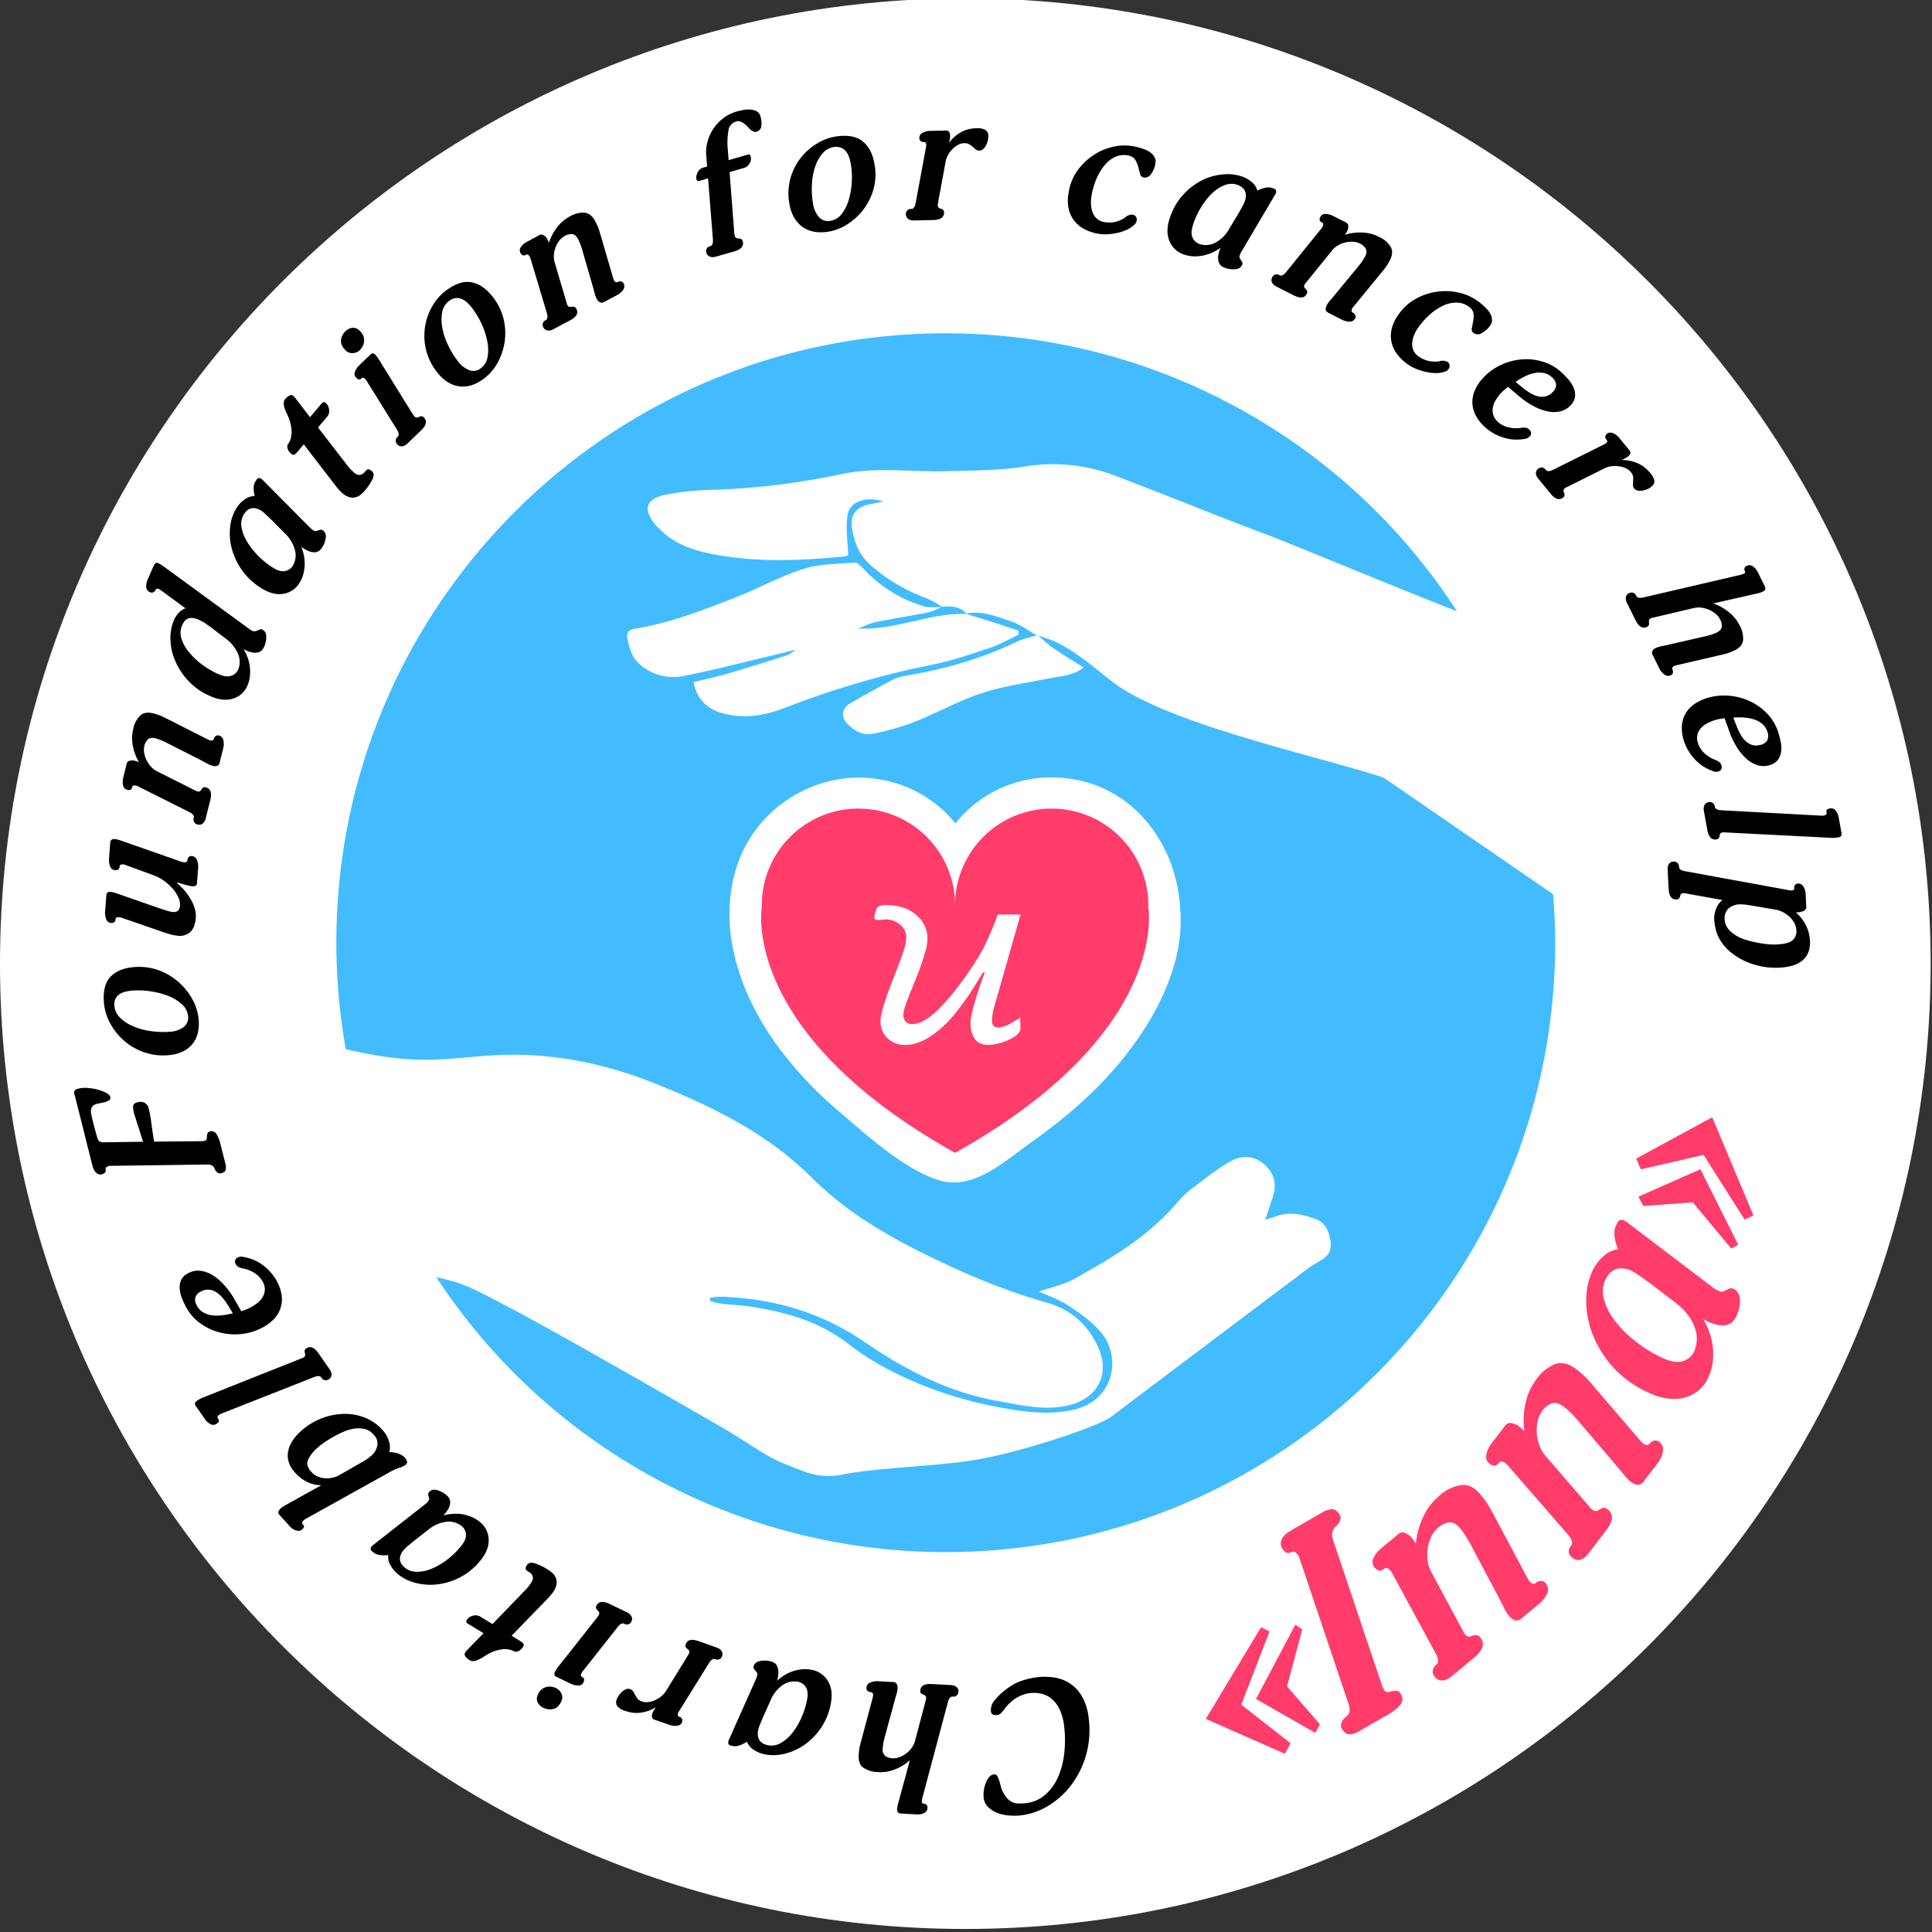 <svg width="764" height="764" fill="none" xmlns="http://www.w3.org/2000/svg"><rect width="100%" height="100%" fill="#333333" stroke="none"/><g clip-path="url(#clip0)"><path d="M381.73 762.8c210.824 0 381.73-170.906 381.73-381.73S592.554-.66 381.73-.66 0 170.246 0 381.07 170.906 762.8 381.73 762.8z" fill="#fff"/><path d="M332.47 583.24a27.742 27.742 0 01-14.19-1.24c-4.53-1.76-9.19-3.35-13.43-5.68-6.26-3.45-12.1-7.66-18.29-11.24a5611.916 5611.916 0 00-52.28-29.9c-14.61-8.2-29.2-16.47-44.15-24a62.48 62.48 0 00-17.58-6.07A240.724 240.724 0 00374 613.77c133.1 0 241-107.89 241-241 0-6.45-.33-12.83-.83-19.16l-67-46.1c-26.47-8.71-85.85-21.23-107.59-38.14-7.35-5.71-14.31-12-22.87-15.89a58.768 58.768 0 00-6.17-2.08c2.08 1.71 4 3.57 6.25 5.08 3.66 2.51 7.48 4.8 11.74 7.51-4.28 3.23-8.78 3.3-13 4.16-9.09 1.83-18.39 3.06-27.15 5.92-9.27 3-17.91 7.91-27 11.5a101.144 101.144 0 01-16.26 4.6c-3.77.79-7.12-1.1-9.8-3.71-3-2.92-2.48-6.41 1.13-8.47 5.37-3.06 10.76-6.11 16.22-9a17.937 17.937 0 015.36-1.75c15.35-2.57 30.19-6.73 44.25-13.58 2.42-1.18 5.2-1.61 7.82-2.39-3.51-1.93-6.82-4.45-10.56-5.67-5.25-1.7-11.46-4.34-17.29-2.91-2.66-2.85-6.08-3.11-9.69-2.75a42.13 42.13 0 00-6.15-3.37 68.9 68.9 0 01-22.13-13.09c-4.32-3.79-6.27-8.59-7.23-13.9-1.08-6 1.26-9.09 7.29-10.25 1.45-.28 2.9-.58 5.05-1-6.66-2.18-13.18-.15-14.15 5-.97 5.15 0 10.39.16 16.23a5.83 5.83 0 01-1.81.52c-17.22 1.63-34.47 2.39-51.56-.92-7.61-1.47-15.09-3.84-20.85-9.62-.48-.49-1.05-.91-1.49-1.43-5.73-6.62-4.53-10.9 3.95-12.57a103.662 103.662 0 0117-1.8 285.938 285.938 0 0051.85-6.2c13.89-3 27.87-.83 41.8-1.21 10.32-.27 20.76-.26 30.93-1.84a68.699 68.699 0 0135.45 3.51c20.48 7.77 40.75 16.11 61.26 23.81 10 3.75 55.11 22.59 74.21 29.87A240.74 240.74 0 00374 131.8c-133.09 0-241 107.89-241 241a241.923 241.923 0 003.73 42.08c11.08 2.65 22.31 4.44 33.79 4.16 9.93-.24 19.84-1.72 29.77-1.92 20.33-.4 39.85 3.8 58.72 11.35 22.69 9.08 44.45 19.72 62 37.24 12.68 12.65 27.7 21.74 43.53 29.65 15.83 7.91 32.32 14.93 49.54 19.8 9.27 2.63 15.92 8.53 20 17.19 5.18 11 0 20.74-11.78 23.44-9.39 2.14-18.4-.14-27.43-1.72-19.47-3.4-36.76-12.25-52.81-23.28-17.15-11.78-36-17.26-56.53-18a43.607 43.607 0 00-4.68.34v1.33c1.419.449 2.865.807 4.33 1.07 4 .47 8 .61 12 1.22 13.78 2.11 26.87 5.89 38.2 14.62a104.887 104.887 0 0016.3 10.4A156.97 156.97 0 00394 556.31c9.94 1.86 19.89 3.42 30.11 1.26 16.64-3.52 19.55-21 11.22-30.79-3.54-4.16-8.24-7.47-12.85-10.51-3.61-2.4-7.89-3.81-11.61-5.54 4.67-1.63 9.76-2.67 14.09-5.08 14.82-8.23 29.37-16.91 40.56-30.09a35.988 35.988 0 015.67-5.44c5-3.77 9.9-7.75 15.31-10.83 4.26-2.43 9.19-2.45 13.27 1s5.32 8 3.5 13.26c-.91 2.62-1.75 5.26-2.93 8.79 2-.63 3.16-.92 4.27-1.34 5.26-2 10.32-.8 15.33.93 4.22 1.45 5.58 4.93 6.2 8.92.62 3.99-1.28 6.23-4.56 8a43.085 43.085 0 00-5.66 3.76 47680.834 47680.834 0 00-76.52 57.65c-5 3.78-34.53 13.66-52.52 16.83-16.54 2.91-40.07 3.14-54.41 6.15zm-58.19-313.51c4.05-1 8.2-1.81 12.24-3 8.4-2.46 16.76-5.07 25.1-7.74a11.862 11.862 0 002.93-2.07c-3.63.9-7.26 1.85-10.9 2.71-11.21 2.64-22.36 5.57-33.66 7.74a19.876 19.876 0 01-16.92-4.61c-3.33-2.79-4.18-6.6-5-10.47-.51-2.45 1-3.37 3.19-3.72 13.69-2.2 26.55-7.2 39.36-12.21 9.12-3.56 17.79-8.41 27.08-11.37 6.39-2 13.49-2 20.29-2.51 1-.09 2.39 1.27 3.28 2.24a52.879 52.879 0 0024.26 15.08c1.83.55 4.51.31 6.6.26a22.75 22.75 0 01-4.81 2.07c-7 1.39-14.1 2.45-21.12 3.89-2.41.49-4.68 1.71-7 2.59 1.52 0 3 0 4.55-.1 13.05-.46 25.31-6.27 38.52-5.69h-.06c3.54 1.09 7.92 2.41 11.41 3.53 3 1 6.05 2 9.07 3 .06.53.11 1.05.17 1.58-3.77 1.77-7.4 3.93-11.32 5.23-7.67 2.54-15.37 5.22-23.27 6.76a348.735 348.735 0 00-57.9 17c-8.19 3.13-16.61 4.59-25.29 1.93-5.97-1.85-9.52-5.65-10.8-12.12zM438.63 425c-9.22 10.23-20 19-31.2 27-10.63 7.57-22.65 18.83-36.08 14.72-13.88-4.25-29-18.18-40-27.58a151.659 151.659 0 01-23.52-25.05c-15.33-20.71-25.13-48.57-15.6-73.85 8.4-22.3 32.26-36.12 55.79-32a48.584 48.584 0 0129.8 17.38 48.195 48.195 0 0138.1-18.18c29.06 0 48.89 23.63 50.72 51.14v.29c2.36 24.44-12.36 48.78-28.01 66.13z" fill="#43BCFF"/><path d="M454.08 358.58a38.213 38.213 0 00-38.205-38.828 38.21 38.21 0 00-38.205 38.828 38.213 38.213 0 00-38.205-38.828 38.21 38.21 0 00-38.205 38.828s-9.12 49.47 76.41 97.31c85.53-47.84 76.41-97.31 76.41-97.31zM393 405.71a2.587 2.587 0 001.81.66 10.876 10.876 0 004.78-1.67c.71-.4 2-1.15 3.85-2.26l.08 4.16c0 1.753-1.697 3.347-5.09 4.78a19.603 19.603 0 01-7.47 1.85c-2.73 0-4.68-1-5.86-2.92a11.993 11.993 0 01-1.31-6.15c0-1.593.743-4.82 2.23-9.68 1.333-4.313 2.49-7.62 3.47-9.92h-.77l-2.7 4.38a112.326 112.326 0 01-7.39 10.68 47.48 47.48 0 01-9.56 9.46c-3.847 2.76-7.57 4.143-11.17 4.15a9.743 9.743 0 01-6.7-2.46 8.839 8.839 0 01-3-6.92c0-2.813 1.773-8.677 5.32-17.59 1.8-4.553 3.057-7.957 3.77-10.21.614-1.705.978-3.49 1.08-5.3a6.426 6.426 0 00-2.77-5.38 8.728 8.728 0 00-5.32-1.77c-.515.008-1.03.048-1.54.12-.484.067-.971.104-1.46.11-1 0-1.54-.35-1.54-1.06l.15-.91.54-1.91a2.237 2.237 0 011.27-1.63 6.812 6.812 0 012.66-.42c5.19 0 9.29 1.41 12.33 4.23a11.89 11.89 0 014.08 9.06 19.594 19.594 0 01-.78 4.91 110.599 110.599 0 01-4.58 12.83c-1.66 4.1-2.77 7-3.34 8.6a12.464 12.464 0 00-.85 3.61 4.262 4.262 0 00.85 2.8 3.552 3.552 0 002.93 1c3.44 0 7.837-3.027 13.19-9.08a86.143 86.143 0 006.41-8.07 116.365 116.365 0 008.11-12.46 128.109 128.109 0 005.86-13.69h9L393.2 398a22.563 22.563 0 00-.92 5.85 2.378 2.378 0 00.72 1.86z" fill="#FF3C6A"/><path d="M389 711a11.533 11.533 0 010-2.6 13.38 13.38 0 01.7-3 8.572 8.572 0 011.37-2.54 2.91 2.91 0 012-1.2 1.242 1.242 0 011.25.64c.34.568.608 1.176.8 1.81.23.73.45 1.48.64 2.26.151.653.376 1.287.67 1.89.474.99 1.065 1.92 1.76 2.77a6.505 6.505 0 001.95 1.55 5.943 5.943 0 002.34.59 19.15 19.15 0 003-.1 13.932 13.932 0 007.61-3.14 19.348 19.348 0 005.14-6.84 31.43 31.43 0 002.59-9.45 45.6 45.6 0 000-10.89 20.683 20.683 0 00-1.91-7 12.292 12.292 0 00-3.25-4.12 9.498 9.498 0 00-4-1.89 13.363 13.363 0 00-4.16-.23 12.3 12.3 0 00-3.45.86 15.432 15.432 0 00-2.85 1.54 13.718 13.718 0 00-2.26 1.89 19.273 19.273 0 00-1.67 1.94 14.764 14.764 0 01-1.5 1.81 2.71 2.71 0 01-1.64.7c-.44.012-.88-.049-1.3-.18-.58-.14-.93-.66-1-1.54a6.049 6.049 0 011.51-4.17 26.128 26.128 0 016-5.35c1.644-1.133 3.456-2 5.37-2.57a30.765 30.765 0 015.67-1.21 24.681 24.681 0 017.06.23c2.179.39 4.247 1.25 6.06 2.52a15.574 15.574 0 014.54 5.18 21.991 21.991 0 012.47 8.28 36.099 36.099 0 01-6.87 26.4 32.233 32.233 0 01-9.17 8.29 27.01 27.01 0 01-11.08 3.78 23.989 23.989 0 01-4.5 0 16.557 16.557 0 01-4.48-1 10.852 10.852 0 01-3.56-2.22A5.897 5.897 0 01389 711zm-49.44-16.75c.036-.979.136-1.954.3-2.92.16-.83.35-1.65.58-2.48l4.39-16.46c.06-.23.15-.56.26-1 .098-.326.162-.661.19-1a1.593 1.593 0 00-.19-.78.763.763 0 00-.71-.46 2.206 2.206 0 01-1.22-.45 1.374 1.374 0 01-.53-1.25 2.294 2.294 0 011.4-2.06 7.078 7.078 0 013.52-.54l5.38.29a1.895 1.895 0 011.65.72 3.39 3.39 0 01.36 1.9 8.712 8.712 0 01-.42 2.15c-.25.82-.46 1.55-.63 2.2L350 686.43c-.25.852-.457 1.717-.62 2.59-.163.835-.27 1.68-.32 2.53a3.107 3.107 0 001.23 3 5.662 5.662 0 003.14.76 6.711 6.711 0 002.57-.56 10.51 10.51 0 002.5-1.47 10.1 10.1 0 002.06-2.16c.57-.769.99-1.637 1.24-2.56l4-15.08c.06-.23.14-.56.26-1 .096-.326.156-.661.18-1a1.258 1.258 0 00-.18-.71 1.238 1.238 0 00-.71-.53 3.354 3.354 0 01-1-.51 1.3 1.3 0 01-.42-1.17c.08-1.907 1.597-2.78 4.55-2.62l7.57.41a3.81 3.81 0 012.12.71 2.179 2.179 0 01.83 2 1.93 1.93 0 01-2.33 1.83c-.83 0-1.44.72-1.85 2.28l-10 37.54a7.206 7.206 0 00-.29 1.73c0 .51.23.78.77.81a1.6 1.6 0 011.07.44 1.684 1.684 0 01.39 1.31 1.997 1.997 0 01-.46 1.27 2.735 2.735 0 01-1.05.78 5.072 5.072 0 01-1.4.38c-.47.068-.946.088-1.42.06l-5.75-.31a2.302 2.302 0 01-1.59-.47 2.002 2.002 0 01-.31-1.38 9.93 9.93 0 01.47-2.48l4.55-16.74a21.87 21.87 0 01-3.86 2.66 19.103 19.103 0 01-3.45 1.42c-.977.294-1.983.485-3 .57a19.62 19.62 0 01-2.52 0 10.475 10.475 0 01-5.44-1.65c-1.39-.88-2.06-2.53-1.97-4.86zM299 663.86a7.38 7.38 0 00.41-1.34 1.491 1.491 0 00-.11-1.13c-.18-.247-.37-.487-.57-.72a7.626 7.626 0 01-.56-.72 1.224 1.224 0 01-.14-1c.127-.499.392-.952.765-1.306.374-.354.84-.594 1.345-.694a9.09 9.09 0 014.54 0 4.578 4.578 0 011.48.59c.501.33.9.794 1.15 1.34a5.79 5.79 0 01.51 2.31 10.75 10.75 0 01-.57 3.47 20.106 20.106 0 012.46-1.9 15.681 15.681 0 013.27-1.67 15.93 15.93 0 013.86-.94 12.993 12.993 0 014.2.19 9.308 9.308 0 016.41 4.5c1.407 2.4 1.767 5.357 1.08 8.87a25.088 25.088 0 01-4.06 9.86 25.827 25.827 0 01-6.66 6.62 22.82 22.82 0 01-7.81 3.39 17.76 17.76 0 01-7.51.18 12.08 12.08 0 01-4.54-1.9 6.583 6.583 0 01-2.58-3.13c-.74.51-1.535.936-2.37 1.27a7.592 7.592 0 01-1.73.49 3.578 3.578 0 01-1.23 0l-.93-.2a1.288 1.288 0 01-.571-.182 1.29 1.29 0 01-.429-.418 1.532 1.532 0 01-.1-1c.082-.391.22-.769.41-1.12.175-.323.328-.657.46-1L299 663.86zm.84 20.3a6.356 6.356 0 00-.07 2.62 4.15 4.15 0 00.81 1.73c.375.459.851.825 1.39 1.07a7.14 7.14 0 006.55-.2 15.009 15.009 0 004.54-3.79 27.219 27.219 0 003.7-6 31.836 31.836 0 002.37-7.34c.44-2.227.28-3.92-.48-5.08a4.635 4.635 0 00-2.94-2.1 8.058 8.058 0 00-6.2 1.27 13.728 13.728 0 00-4.87 6.25l-3.05 6.76c-.11.31-.25.68-.44 1.12l-.56 1.34c-.193.46-.353.89-.48 1.29-.123.346-.224.7-.3 1.06h.03zm-55.92-12.22a6.513 6.513 0 01.77-1.46c.38-.541.82-1.037 1.31-1.48a5.197 5.197 0 011.58-1 2.306 2.306 0 012.83.89c.26.44.51.89.76 1.38.262.497.562.971.9 1.42a3.707 3.707 0 001.77 1.15 5.487 5.487 0 002.54.23 9.278 9.278 0 002.71-.77 10.12 10.12 0 002.41-1.51 8.436 8.436 0 001.75-1.92l8.3-13.45.53-.88a4.38 4.38 0 00.47-.9 1.197 1.197 0 000-.73 1.143 1.143 0 00-.53-.7 3.723 3.723 0 01-.78-.76 1.278 1.278 0 01-.07-1.24c.62-1.8 2.333-2.203 5.14-1.21l7.16 2.54a3.93 3.93 0 011.84 1.28 2.226 2.226 0 01.21 2.18c-.164.46-.492.844-.92 1.08a2.116 2.116 0 01-1.85 0c-.78-.28-1.59.27-2.43 1.65l-11.54 18.57a5.427 5.427 0 00-.64 1.17c-.16.48-.19.82-.07 1a.897.897 0 00.51.4 1.749 1.749 0 011.13.88c.159.415.159.875 0 1.29a2.207 2.207 0 01-1.75 1.37 6.23 6.23 0 01-3.39-.39l-5.78-2a1.409 1.409 0 01-.9-.76 1.999 1.999 0 01-.05-1.2 5.69 5.69 0 01.57-1.42c.3-.521.634-1.023 1-1.5a18.468 18.468 0 01-3.9 1.68 14.238 14.238 0 01-3.33.55 11.6 11.6 0 01-2.82-.22 22.217 22.217 0 01-2.47-.69 6.579 6.579 0 01-2.65-1.61 2.707 2.707 0 01-.32-2.91zM212.78 670a4.75 4.75 0 013.19-2.86 5.52 5.52 0 013.76.35 4.399 4.399 0 012.32 2.35 3.462 3.462 0 01-.05 2.91c-.86 1.8-1.95 2.83-3.29 3.08a5.8 5.8 0 01-3.72-.44 4.881 4.881 0 01-2.39-2.2 3.509 3.509 0 01.18-3.19zm6.61-8.77a16.34 16.34 0 012.06-3l14.74-18.67c.14-.18.26-.36.37-.51.111-.178.211-.361.3-.55.101-.226.135-.475.1-.72a1.161 1.161 0 00-.45-.76 3.424 3.424 0 01-.7-.84 1.3 1.3 0 01.07-1.24c.82-1.71 2.57-1.93 5.25-.63l6.85 3.3a3.857 3.857 0 011.68 1.47 2.171 2.171 0 010 2.19 2.06 2.06 0 01-1 1 2.133 2.133 0 01-1.85-.19c-.75-.36-1.62.09-2.6 1.37l-13.54 17.16a4.324 4.324 0 00-.92 1.6.73.73 0 00.37.92c.57.27.87.59.88 1 .002.41-.094.815-.28 1.18a2.083 2.083 0 01-2.12 1.21 6.85 6.85 0 01-2.84-.67l-5.6-2.7a1.282 1.282 0 01-.77-1.89v-.03zm-34.77-20.62a3.37 3.37 0 011.21-1.22 5.715 5.715 0 011.44-.54 3.73 3.73 0 012.56.38l4.93 3 13.29-13.78c.472-.474.9-.99 1.28-1.54.42-.58.76-1.1 1-1.53a2.69 2.69 0 00.36-1.86 2.889 2.889 0 00-1.58-1.9c-.79-.48-1.2-.91-1.23-1.28a2.238 2.238 0 01.43-1.33c.6-1 1.64-1.27 3.11-.83a23.524 23.524 0 015.21 2.5c.723.432 1.394.946 2 1.53a5.33 5.33 0 011.24 1.91c.256.745.325 1.542.2 2.32a7.256 7.256 0 01-1.08 2.76 12.893 12.893 0 01-1.11 1.48l-1.24 1.4-14.33 14.77 3.8 2.33c.331.208.616.48.84.8a1.053 1.053 0 01-.09 1.21 4.626 4.626 0 01-1.21 1.34 3 3 0 01-1.35.6c-.4.062-.81-.005-1.17-.19a6.325 6.325 0 00-1.09-.46 8.866 8.866 0 00-4-.18c-1.9.313-3.72.992-5.36 2-.42.23-.92.53-1.5.92-.582.364-1.183.698-1.8 1-.592.314-1.23.53-1.89.64a2.53 2.53 0 01-1.76-.35 5.331 5.331 0 01-1.8-1.67c-.37-.61-.17-1.32.62-2.15l6.66-6.84-6.05-3.7a1.801 1.801 0 01-.8-.74 1.006 1.006 0 01.26-.8zm-16.35-45.88a6.566 6.566 0 001-1c.263-.267.414-.625.42-1a6.56 6.56 0 00-.17-.89c-.07-.3-.13-.6-.17-.9a1.271 1.271 0 01.34-.93 2.735 2.735 0 012.82-.81 9.165 9.165 0 014.06 2.07c.419.337.775.747 1.05 1.21.298.519.437 1.113.4 1.71a5.557 5.557 0 01-.61 2.27 10.674 10.674 0 01-2.13 2.79 20.617 20.617 0 013.08-.55c1.23-.135 2.47-.135 3.7 0 1.332.151 2.639.47 3.89.95a12.988 12.988 0 013.66 2.1 9.154 9.154 0 013.63 6.91c.15 2.76-.91 5.53-3.15 8.3a25.377 25.377 0 01-8.21 6.82 26.283 26.283 0 01-9 2.76 23.138 23.138 0 01-8.55-.6 18.154 18.154 0 01-6.79-3.29 12.235 12.235 0 01-3.17-3.77 6.479 6.479 0 01-.85-3.94 13.79 13.79 0 01-2.74.07 7.65 7.65 0 01-1.77-.37 3.547 3.547 0 01-1.1-.57l-.74-.59a1.347 1.347 0 01-.61-1c.016-.335.143-.655.36-.91.256-.309.556-.579.89-.8.318-.213.619-.451.9-.71l19.56-15.33zM159.58 613a6.197 6.197 0 00-1.27 2.27 4.006 4.006 0 00-.08 1.9c.12.577.373 1.118.74 1.58.362.461.774.881 1.23 1.25a7.275 7.275 0 004.71 1.56 15.177 15.177 0 005.82-1.24 28.08 28.08 0 006.07-3.54 31.812 31.812 0 005.52-5.37c1.43-1.76 2.08-3.33 1.93-4.7a4.57 4.57 0 00-1.64-3.2 8.169 8.169 0 00-6.13-1.73 14 14 0 00-7.26 3.26l-5.86 4.56c-.24.22-.55.48-.91.77l-1.13.93c-.38.32-.72.62-1 .91-.28.29-.56.57-.74.79zm-40.52-47.13a26.244 26.244 0 018.13-5 25.932 25.932 0 018.78-1.75 21.047 21.047 0 018.32 1.48 18.098 18.098 0 016.8 4.71 11.397 11.397 0 012.82 4.93 7.124 7.124 0 010 4 9.716 9.716 0 013.35.49 6.165 6.165 0 012.81 1.66c.06.07.18.21.34.43.166.219.304.457.41.71.107.249.159.519.15.79a1.059 1.059 0 01-.42.78 6.853 6.853 0 01-2.55 1.3 19.072 19.072 0 00-3.43 1.49l-33.5 18.64a4.783 4.783 0 00-1.4 1.15.721.721 0 000 1c.48.54.65 1 .49 1.27a3.384 3.384 0 01-.76.92c-.33.3-.755.473-1.2.49a3.81 3.81 0 01-1.39-.24 5.042 5.042 0 01-1.29-.7 8.011 8.011 0 01-1-.94l-4.07-4.5a1.22 1.22 0 01-.37-1c.054-.369.21-.715.45-1 .287-.356.624-.67 1-.93.433-.293.853-.553 1.26-.78l14.29-7.95a12.123 12.123 0 01-3.48-.48c-1-.287-1.963-.69-2.87-1.2a15.3 15.3 0 01-2.28-1.59 17.002 17.002 0 01-1.7-1.62c-2.36-2.6-3.31-5.343-2.85-8.23.46-2.887 2.18-5.663 5.16-8.33zm6.59 6.56a14.355 14.355 0 00-3.85 4.86c-.64 1.51-.2 3.1 1.3 4.76a7.206 7.206 0 002.7 1.9 9.01 9.01 0 003 .64 11 11 0 002.92-.3 8.909 8.909 0 002.4-.92l9.2-5.28c.62-.347 1.22-.717 1.8-1.11a13.734 13.734 0 001.55-1.19 6.88 6.88 0 002.55-4.29 4.831 4.831 0 00-1.3-4 15.7 15.7 0 00-1-1 5.605 5.605 0 00-1.51-1 8.57 8.57 0 00-2.29-.6 12.53 12.53 0 00-3.26.07 15.568 15.568 0 00-3.6 1.05 37.727 37.727 0 00-4 1.93 49.035 49.035 0 00-3.78 2.3 24.993 24.993 0 00-2.83 2.18zm-7.38-34.89l1-.39c.322-.113.63-.26.92-.44a1.3 1.3 0 00.45-.57 1.156 1.156 0 000-.88 3.306 3.306 0 01-.19-1.06 1.288 1.288 0 01.68-1c1.58-1.06 3.21-.38 4.9 2.06l4.33 6.25c.445.613.699 1.343.73 2.1a2.15 2.15 0 01-1.12 1.86 2.074 2.074 0 01-1.39.33 2.16 2.16 0 01-1.51-1.09c-.47-.68-1.46-.72-3-.11l-36.24 14.29a3.837 3.837 0 00-1.59.94c-.3.35-.35.66-.15.94.47.68.6 1.16.4 1.45a3.28 3.28 0 01-.87.81 2.218 2.218 0 01-2.41.13 6.493 6.493 0 01-2.29-2.16l-3.49-5a1.223 1.223 0 01-.329-.976 1.23 1.23 0 01.53-.884 11.098 11.098 0 012.65-1.49l37.989-15.11zm-43.73-34.12a8.002 8.002 0 014.77-.88c1.629.222 3.195.777 4.6 1.63 1.51.912 2.89 2.025 4.1 3.31a31.716 31.716 0 013.36 4.14c.44.65.88 1.36 1.32 2.15.44.79.87 1.53 1.3 2.24.43.71.93 1.63 1.38 2.49.55-.17 1.13-.37 1.77-.61a17.447 17.447 0 004.59-2.59 8.742 8.742 0 002.11-2.34 6.26 6.26 0 00.88-2.83 6.147 6.147 0 00-.81-3.27 9.668 9.668 0 00-2.73-3.1 12.767 12.767 0 00-5.08-2.16 7.403 7.403 0 01-1.79-.57 2.668 2.668 0 01-1.12-1.23 1.779 1.779 0 01.153-2.047c.146-.171.325-.312.527-.413.302-.156.62-.277.95-.36a3.834 3.834 0 011.4.06c1.26.208 2.497.543 3.69 1a16.842 16.842 0 013.63 1.95 20.558 20.558 0 013.31 2.94 18.368 18.368 0 012.72 3.89 15.727 15.727 0 011.85 5.77 11.425 11.425 0 01-.61 5.06 11.871 11.871 0 01-2.75 4.22 17.302 17.302 0 01-4.61 3.29 22.538 22.538 0 01-8.31 2.4c-2.864.277-5.755.03-8.53-.73a22.5 22.5 0 01-7.61-3.67 18.998 18.998 0 01-5.54-6.5c-.467-.9-.957-1.96-1.47-3.18a12.006 12.006 0 01-.92-3.7 7.318 7.318 0 01.54-3.55 5.826 5.826 0 012.93-2.81zm5 7.27a3.995 3.995 0 00-2.32 2.41 4.51 4.51 0 00.59 3.14 6.529 6.529 0 002.47 2.67 9.32 9.32 0 003.47 1.22 15.83 15.83 0 004.08 0 26.907 26.907 0 004.22-.81c-.22-.43-.48-.87-.77-1.32-.29-.45-.5-.78-.77-1.24a33.1 33.1 0 00-.77-1.25 23.025 23.025 0 00-2-2.6 9.988 9.988 0 00-2.37-2 6.324 6.324 0 00-2.76-.92 5.658 5.658 0 00-3.07.7zm-48.1-80.29a10.74 10.74 0 013.2-.16 20.76 20.76 0 013.87.61c1.17.295 2.303.718 3.38 1.26 1 .51 1.57 1.07 1.72 1.69a1.1 1.1 0 01-.46 1.3 5.687 5.687 0 01-1.73.74c-.708.195-1.425.352-2.15.47a7.195 7.195 0 00-1.75.49 2.59 2.59 0 00-1.24 1.08 3.13 3.13 0 00-.31 1.64c.05.852.188 1.696.41 2.52.26 1 .56 2.22.92 3.63.53 2.11 1 3.65 1.3 4.62a2.05 2.05 0 002.16 1.43l15.81-.22-3.11-9.8a12.318 12.318 0 01-.84-4.21c.08-.813.69-1.353 1.83-1.62a3.595 3.595 0 012.89.32 3.51 3.51 0 011.48 2.16c.436 1.806.77 3.636 1 5.48.3 2.353.673 4.893 1.12 7.62l18.42-.17c.472.011.945-.026 1.41-.11a1.143 1.143 0 00.92-.66 2.21 2.21 0 00.12-.93c.006-.379.06-.755.16-1.12a1.25 1.25 0 011-1 2.27 2.27 0 012.69 1.09 12.652 12.652 0 011.43 3.54l2 7.9a5.48 5.48 0 01.15 2.61c-.17.67-.78 1.12-1.82 1.37s-2-.42-2.68-2.06a2.06 2.06 0 00-.82-1 4.226 4.226 0 00-2.26-.4l-37.59.51a3.108 3.108 0 00-1.84.43.931.931 0 00-.47 1 1.24 1.24 0 01-.26 1.25 2.28 2.28 0 01-1.2.66 2.24 2.24 0 01-1.55-.12 3.254 3.254 0 01-1.13-.93 4.366 4.366 0 01-.73-1.32c-.17-.48-.31-.93-.42-1.36l-6.64-26.43c-.13-.52-.26-1-.38-1.37a2.504 2.504 0 01-.12-1.05 1.269 1.269 0 01.51-.83 4.11 4.11 0 011.6-.55zm21.7-47.97a22.49 22.49 0 019.65 1.28 24.498 24.498 0 017.84 4.65 25.353 25.353 0 015.46 6.83 19.778 19.778 0 012.45 7.81c.38 4.28-.517 7.653-2.69 10.12-2.173 2.467-5.31 3.853-9.41 4.16a22.996 22.996 0 01-9.76-1.28 24.009 24.009 0 01-7.83-4.65 24.339 24.339 0 01-5.36-6.84 20.488 20.488 0 01-2.38-7.82c-.42-4.72.443-8.2 2.59-10.44s5.293-3.513 9.44-3.82zm-.65 9.28a17.491 17.491 0 00-3 .48 6.802 6.802 0 00-2.4 1.09 4.494 4.494 0 00-1.49 1.85 5.55 5.55 0 00-.36 2.72 7.361 7.361 0 002.28 4.63 16.501 16.501 0 005.12 3.36c2.2.933 4.513 1.569 6.88 1.89a34.54 34.54 0 007.59.27 10.007 10.007 0 005.47-1.82 4.598 4.598 0 001.8-4.32 7.158 7.158 0 00-2.42-4.69 17.603 17.603 0 00-5.4-3.31 30.699 30.699 0 00-7-1.84 32.047 32.047 0 00-7.07-.31zm-7.12-59.91c.47.049.935.14 1.39.27.46.14.88.27 1.24.4l22.85 8c.32.15.656.267 1 .35.328.088.662.152 1 .19.27.018.542-.03.79-.14a.759.759 0 00.48-.69 2.16 2.16 0 01.47-1.19 1.36 1.36 0 011.27-.47 2.364 2.364 0 012 1.49 7.15 7.15 0 01.47 3.53l-.44 5.77a.999.999 0 01-.64 1 2.505 2.505 0 01-1.21.18 16.398 16.398 0 01-2.32-.49c-1.13-.3-2.34-.65-3.62-1.05v.36a23.944 23.944 0 012.9 2.86 23.388 23.388 0 012.38 3.37A15.988 15.988 0 0177 359.2c.362 1.201.504 2.458.42 3.71-.2 2.6-.92 4.483-2.16 5.65a6.279 6.279 0 01-5.19 1.44 15.348 15.348 0 01-2.91-.58c-1.06-.32-1.88-.57-2.48-.77L48.34 363a4.001 4.001 0 00-1.88-.28c-.47.08-.73.31-.76.69-.05.68-.23 1.11-.55 1.3A1.933 1.933 0 0144 365a2.237 2.237 0 01-2-1.48 7 7 0 01-.42-3.24l.48-6.27c.07-1 .65-1.4 1.72-1.3.472.041.938.131 1.39.27.46.13.87.27 1.24.4L63 359.16l2.65.85a12.8 12.8 0 002.66.64c1.78.16 2.74-.7 2.88-2.58a6.71 6.71 0 00-.7-3.29 13.883 13.883 0 00-2.28-3.44 20.89 20.89 0 00-3.39-3.06 16.23 16.23 0 00-4.13-2.18l-10.76-3.94a3.403 3.403 0 00-1.88-.31c-.48.1-.73.35-.76.73a1.55 1.55 0 01-.56 1.3 2.005 2.005 0 01-1.18.22 2.207 2.207 0 01-2-1.48 7 7 0 01-.43-3.24l.48-6.28c.13-.96.7-1.39 1.77-1.3zm15.32-49.68c.958.238 1.897.545 2.81.92.79.33 1.57.69 2.34 1.09l15.39 7.8.94.47a5.01 5.01 0 001 .4c.263.059.537.059.8 0a.76.76 0 00.59-.6c.105-.424.339-.805.67-1.09a1.363 1.363 0 011.33-.25 2.354 2.354 0 011.76 1.8 7 7 0 01-.12 3.55l-1.3 5.19a1.87 1.87 0 01-1 1.45 3.435 3.435 0 01-2-.06 8.995 8.995 0 01-2-.86c-.76-.42-1.45-.79-2-1.09L66.43 294a25.71 25.71 0 00-2.43-1.17 19.864 19.864 0 00-2.44-.86c-1.45-.37-2.52-.19-3.22.55a5.482 5.482 0 00-1.34 2.9 6.723 6.723 0 00.07 2.63 11.001 11.001 0 002.72 5.22 8.27 8.27 0 002.29 1.73l14.11 7.09.94.47a5.01 5.01 0 001 .4c.238.074.492.074.73 0 .286-.097.523-.301.66-.57.174-.313.4-.594.67-.83a1.309 1.309 0 011.24-.17c1.87.49 2.44 2.15 1.73 5l-1.82 7.29a3.831 3.831 0 01-1.1 1.92 2.194 2.194 0 01-2.24.4 2.128 2.128 0 01-1.17-.83 2.093 2.093 0 01-.19-1.84c.2-.79-.44-1.55-1.9-2.28L55 311.17a4.04 4.04 0 00-1.82-.58c-.48 0-.77.18-.86.56-.17.65-.42 1.05-.77 1.18-.39.123-.81.123-1.2 0a2.233 2.233 0 01-1.7-1.78 6.86 6.86 0 01.13-3.25l1.29-5.19a1.54 1.54 0 011.08-1.25 5.39 5.39 0 011.66-.13c.739.151 1.457.39 2.14.71a23.11 23.11 0 01-1.89-4.33 20.01 20.01 0 01-.75-3.67 14.532 14.532 0 010-3c.095-.832.242-1.657.44-2.47a9.999 9.999 0 012.67-4.97c1.24-1.17 2.99-1.47 5.27-.88zm1.89-59.4a7.72 7.72 0 011.3.73l1.3.89 33.54 24.49a3.399 3.399 0 001.73.8c.412.024.823-.052 1.2-.22l1-.46a1.275 1.275 0 011.06 0 2.793 2.793 0 011.57 2.5 9 9 0 01-.89 4.42 4.551 4.551 0 01-.87 1.31 3.11 3.11 0 01-1.52.82 5.735 5.735 0 01-2.37 0 11.222 11.222 0 01-3.3-1.33c.535.898.997 1.838 1.38 2.81.463 1.147.798 2.34 1 3.56.214 1.322.264 2.666.15 4a12.47 12.47 0 01-1 4 8.917 8.917 0 01-5.68 5.22c-2.667.833-5.643.52-8.93-.94a26.06 26.06 0 01-8.85-6.16 27.492 27.492 0 01-5.19-8 22.607 22.607 0 01-1.81-8.37 17.439 17.439 0 011.31-7.34 9.739 9.739 0 012.24-3.39 6.697 6.697 0 012.42-1.5l-9.44-6.92a6.5 6.5 0 00-1.2-.77.835.835 0 00-.86 0c-.22.168-.395.388-.51.64a1.293 1.293 0 01-.82.74 1.68 1.68 0 01-1.3-.1 2.226 2.226 0 01-1.41-2 6.288 6.288 0 01.59-3.05l2.23-5.1c.173-.435.424-.835.74-1.18a1.002 1.002 0 011.19-.1zm16 22.36a7.326 7.326 0 00-2.61-.71 3.801 3.801 0 00-1.83.33c-.526.25-.975.637-1.3 1.12a10.587 10.587 0 00-.89 1.62 7.17 7.17 0 00-.25 4.9 15.089 15.089 0 002.79 5.25 28.744 28.744 0 005.15 5 33.14 33.14 0 006.76 4c2.067.913 3.757 1.12 5.07.62a4.435 4.435 0 002.67-2.33 7.912 7.912 0 000-6.29 14.999 14.999 0 00-5.14-6.25l-5.88-4.49-1.91-1.36a16.183 16.183 0 00-2.61-1.41h-.02zm44.14-36.28c.339.33.711.625 1.11.88.31.247.706.362 1.1.32.294-.068.585-.152.87-.25.287-.107.581-.193.88-.26a1.29 1.29 0 011 .24 2.816 2.816 0 011.16 2.71 8.934 8.934 0 01-1.57 4.22 4.378 4.378 0 01-1.08 1.15 2.999 2.999 0 01-1.66.57 5.9 5.9 0 01-2.34-.39 11.02 11.02 0 01-3.06-1.83c.388.974.699 1.977.93 3a15.99 15.99 0 01.43 3.66 16.352 16.352 0 01-.47 3.94 12.866 12.866 0 01-1.65 3.82 9.013 9.013 0 01-2.744 2.858 9.024 9.024 0 01-3.706 1.402c-2.747.406-5.643-.367-8.69-2.32a26.208 26.208 0 01-7.83-7.45 26.923 26.923 0 01-3.88-8.66 22.84 22.84 0 01-.45-8.51 17.54 17.54 0 012.45-7 11.605 11.605 0 013.37-3.49 6.305 6.305 0 013.84-1.22 12.739 12.739 0 01-.41-2.71c-.023-.6.023-1.201.14-1.79.078-.4.227-.783.44-1.13l.5-.79a1.304 1.304 0 01.91-.71c.356-.025.709.074 1 .28.34.217.647.483.91.79.25.293.52.567.81.82l17.69 17.85zM103.4 202a6.596 6.596 0 00-2.43-1 3.999 3.999 0 00-1.91.1 3.847 3.847 0 00-1.49.89 7.804 7.804 0 00-1.11 1.34 7.09 7.09 0 00-1 4.81 15.33 15.33 0 002 5.63 28.38 28.38 0 004.28 5.66 32.917 32.917 0 006 4.94c1.94 1.253 3.583 1.736 4.93 1.45a4.417 4.417 0 003-1.93 7.935 7.935 0 001-6.23 14.325 14.325 0 00-4.15-6.86l-5.28-5.35c-.25-.22-.55-.5-.9-.83-.35-.33-.69-.68-1.06-1-.37-.32-.71-.66-1-.93a8.619 8.619 0 00-.88-.69zm25.43-42.61c.445.372.789.85 1 1.39.183.485.298.993.34 1.51.038.477-.023.957-.18 1.41a3.37 3.37 0 01-.55 1l-3.68 4.35 11.86 15.34c.407.54.859 1.045 1.35 1.51.533.507.993.927 1.38 1.26a2.88 2.88 0 001.8.66 2.825 2.825 0 002.11-1.24c.59-.7 1.07-1 1.45-1 .476.079.916.302 1.26.64.9.75 1 1.82.38 3.2a22.025 22.025 0 01-3.19 4.7 10.187 10.187 0 01-1.8 1.69 5.07 5.07 0 01-2.06.91 4.767 4.767 0 01-2.34-.18 7.463 7.463 0 01-2.59-1.52 10.51 10.51 0 01-1.32-1.34c-.48-.56-.88-1-1.22-1.45l-12.71-16.52-2.84 3.36a2.61 2.61 0 01-.91.7 1.076 1.076 0 01-1.18-.29 4.776 4.776 0 01-1.17-1.41 3.1 3.1 0 01-.41-1.43 1.835 1.835 0 01.35-1.12c.235-.313.439-.648.61-1a8.885 8.885 0 00.73-3.86 15.203 15.203 0 00-1.22-5.6c-.17-.46-.41-1-.71-1.63a20.868 20.868 0 01-.8-1.94 6.347 6.347 0 01-.37-2 2.427 2.427 0 01.58-1.68 5.141 5.141 0 011.92-1.5c.65-.26 1.34.06 2 1l5.88 7.67 4.52-5.34c.224-.304.539-.528.9-.64a1.103 1.103 0 01.83.39zm13.53-28.45a4.877 4.877 0 011.63 4 5.379 5.379 0 01-1.59 3.39 4.277 4.277 0 01-3 1.32 3.605 3.605 0 01-2.73-1.09c-1.413-1.447-2.013-2.84-1.8-4.18a5.591 5.591 0 011.66-3.31 4.765 4.765 0 012.87-1.45 3.632 3.632 0 012.96 1.32zm6.06 9.33c.8.924 1.501 1.929 2.09 3l12.68 20.47c.12.2.25.37.36.52.123.174.263.335.42.48.178.179.404.304.65.36.295.065.604.011.86-.15a3.705 3.705 0 011-.35 1.337 1.337 0 011.15.51c1.34 1.38 1 3.09-1.16 5.12l-5.4 5.21a3.912 3.912 0 01-2 1.05 2.226 2.226 0 01-2-.82 1.998 1.998 0 01.23-3c.59-.57.45-1.54-.42-2.92L145.23 151a4.37 4.37 0 00-1.19-1.44.73.73 0 00-1 0c-.453.44-.853.6-1.2.48a2.637 2.637 0 01-1-.69 2.103 2.103 0 01-.44-2.41 6.636 6.636 0 011.59-2.41l4.41-4.25a1.278 1.278 0 011.008-.505 1.27 1.27 0 011.012.495zM195 117.59a22.495 22.495 0 014.19 8.77c.68 2.952.796 6.005.34 9a24.592 24.592 0 01-2.8 8.17 19.39 19.39 0 01-5.3 6.15c-3.433 2.567-6.787 3.587-10.06 3.06-3.273-.527-6.163-2.44-8.67-5.74a22.75 22.75 0 01-4.26-8.86 23.197 23.197 0 01-.34-9 23.504 23.504 0 012.87-8.09 19.992 19.992 0 015.33-6.1c3.78-2.833 7.21-3.933 10.29-3.3 3.08.633 5.883 2.613 8.41 5.94zm-8.24 4.32a18.42 18.42 0 00-2.06-2.29 7.21 7.21 0 00-2.24-1.44 4.752 4.752 0 00-2.39-.28 5.498 5.498 0 00-2.5 1.13 7.098 7.098 0 00-2.69 4.34 16.001 16.001 0 000 6.06 26.76 26.76 0 002.17 6.78 34.889 34.889 0 003.93 6.51 10.174 10.174 0 004.54 3.63 4.662 4.662 0 004.65-.75 6.881 6.881 0 002.65-4.49 16.678 16.678 0 00-.15-6.27 30.337 30.337 0 00-2.24-6.81 32.397 32.397 0 00-3.66-6.12h-.01zm48.54-34.57c.476.858.894 1.746 1.25 2.66.3.8.57 1.61.8 2.45l4.81 16.47c.07.22.17.56.3 1 .081.346.201.682.36 1 .137.235.329.434.56.58a.748.748 0 00.84 0 2.27 2.27 0 011.27-.24 1.397 1.397 0 011.1.81c.221.383.328.821.307 1.263a2.31 2.31 0 01-.427 1.227 6.995 6.995 0 01-2.71 2.28l-4.76 2.5a1.925 1.925 0 01-1.78.23 3.453 3.453 0 01-1.29-1.46 8.974 8.974 0 01-.76-2.07c-.21-.84-.41-1.58-.6-2.23l-4.14-14.35a23.734 23.734 0 00-.82-2.55 16.984 16.984 0 00-1-2.35c-.72-1.32-1.59-2-2.62-2a5.552 5.552 0 00-3.06 1 6.558 6.558 0 00-1.9 1.8 10.623 10.623 0 00-1.36 2.56 10.221 10.221 0 00-.63 2.92 7.986 7.986 0 00.28 2.84l4.45 15.07c.07.22.17.56.29 1 .083.347.207.683.37 1 .12.22.3.4.52.52.27.144.586.176.88.09a3.836 3.836 0 011.08-.06 1.325 1.325 0 011 .8c.933 1.687.097 3.22-2.51 4.6l-6.64 3.53c-.66.37-1.415.537-2.17.48a2.258 2.258 0 01-1.76-1.33 1.933 1.933 0 01.302-2.326c.197-.2.435-.355.698-.454.73-.39.85-1.36.39-2.92l-6.3-21a4.004 4.004 0 00-.82-1.71.78.78 0 00-1-.26 1.595 1.595 0 01-1.4.23 2 2 0 01-.85-.87 2.148 2.148 0 01.16-2.43 6.811 6.811 0 012.49-2.08l4.72-2.56a1.56 1.56 0 011.67 0c.458.27.873.607 1.23 1 .396.626.715 1.298.95 2a21.699 21.699 0 011.93-4.2 19.28 19.28 0 012.19-3 14.019 14.019 0 012.24-2 16.93 16.93 0 012.12-1.33 10.22 10.22 0 015.45-1.38c1.74.113 3.173 1.197 4.3 3.25zm65.37-41.48a8.885 8.885 0 01.39 4 2.562 2.562 0 01-1.9 2.23 1.83 1.83 0 01-1.24-.08 4.2 4.2 0 01-1.13-.73c-.35-.316-.684-.65-1-1-.34-.36-.64-.67-.93-.93a6.689 6.689 0 00-2.14-1.32 2.87 2.87 0 00-1.59 0 4.368 4.368 0 00-3.1 3.77 28.38 28.38 0 00-.21 7.54l.3 4 6.55-1.89c.61-.17 1.08-.3 1.41-.37.33-.07.58.18.76.75a3.534 3.534 0 01-.36 2.69 3.823 3.823 0 01-2.48 1.95l-5.5 1.59 1.87 24.1c0 .24 0 .45.07.64s.09.39.15.61a1.306 1.306 0 00.803.809c.144.046.296.063.447.05.363.004.724.062 1.07.17a1.294 1.294 0 01.79 1c.56 1.834-.577 3.168-3.41 4L283 101.51a3.768 3.768 0 01-2.23 0 2.222 2.222 0 01-1.45-1.66 1.95 1.95 0 011.59-2.51c.79-.22 1.11-1.15 1-2.77L280 70.49l-3.27 1a2 2 0 01-.74.07c-.26 0-.43-.19-.53-.5a3.087 3.087 0 01-.09-1.3c.062-.489.2-.965.41-1.41.213-.479.519-.91.9-1.27.422-.39.934-.672 1.49-.82l1.46-.43-.37-4.7a14.459 14.459 0 01.54-5.13 17.05 17.05 0 016.12-9.17 15.942 15.942 0 015.49-2.76c.7-.2 1.52-.39 2.48-.57.915-.178 1.85-.238 2.78-.18a6.438 6.438 0 012.47.64 3.004 3.004 0 011.53 1.9zM345.83 65c.593 3.204.467 6.5-.37 9.65a23.755 23.755 0 01-3.93 8.08 24.237 24.237 0 01-6.33 5.88 19.561 19.561 0 01-7.6 3c-4.26.667-7.727 0-10.4-2s-4.357-5.02-5.05-9.06a22.442 22.442 0 01.36-9.76 23.052 23.052 0 013.93-8.08 23.515 23.515 0 016.34-5.77A20.403 20.403 0 01330.4 54c4.667-.733 8.237-.11 10.71 1.87 2.473 1.98 4.047 5.023 4.72 9.13zm-9.36 0a18.244 18.244 0 00-.76-3 6.99 6.99 0 00-1.32-2.31 4.807 4.807 0 00-2-1.35 5.532 5.532 0 00-2.76-.17 7.151 7.151 0 00-4.42 2.56 15.83 15.83 0 00-2.89 5.27 26.007 26.007 0 00-1.25 7c-.131 2.525.02 5.058.45 7.55a10.002 10.002 0 002.34 5.29 4.734 4.734 0 004.49 1.5 7.001 7.001 0 004.48-2.72 16.659 16.659 0 002.8-5.57 29.963 29.963 0 001.2-7 31.29 31.29 0 00-.36-7.11V65zm54.35-11.06a6.571 6.571 0 01-.2 1.64 8.506 8.506 0 01-.66 1.83 5.143 5.143 0 01-1.11 1.49 2.281 2.281 0 01-3 .17c-.4-.313-.8-.647-1.2-1a9.499 9.499 0 00-1.35-1 3.589 3.589 0 00-2.05-.45c-.86.03-1.701.266-2.45.69a9.224 9.224 0 00-2.19 1.69 10.579 10.579 0 00-1.7 2.27 8.514 8.514 0 00-.93 2.43l-2.87 15.57c0 .24-.1.57-.18 1a5.02 5.02 0 00-.11 1c.013.253.1.496.25.7.179.244.443.412.74.47.353.092.69.237 1 .43a1.276 1.276 0 01.51 1.14c.067 1.907-1.377 2.907-4.33 3l-7.57.17a3.802 3.802 0 01-2.17-.55 2.203 2.203 0 01-1-2 2 2 0 01.46-1.34 2.112 2.112 0 011.73-.67c.82 0 1.37-.82 1.66-2.41l4-21.54c.112-.435.169-.881.17-1.33 0-.51-.11-.83-.29-1a1.001 1.001 0 00-.63-.19 1.74 1.74 0 01-1.36-.43 1.775 1.775 0 01-.44-1.21 2.177 2.177 0 011.13-1.91 6 6 0 013.28-.84l6.12-.14a1.358 1.358 0 011.1.4c.275.305.444.69.48 1.1a5.37 5.37 0 010 1.54c-.08.595-.204 1.183-.37 1.76a17.463 17.463 0 013-3c.89-.68 1.856-1.255 2.88-1.71a12.072 12.072 0 012.71-.79 20.46 20.46 0 012.54-.23 6.489 6.489 0 013 .56 2.752 2.752 0 011.4 2.69zm66.09 10.6a9.609 9.609 0 01-1.72 4.29 3.003 3.003 0 01-2.93 1.39 1.78 1.78 0 01-1.42-1.46c-.23-.85-.47-1.76-.73-2.75a10.438 10.438 0 00-1.19-2.83 3.994 3.994 0 00-2.92-1.72 8.199 8.199 0 00-5.1.64 12.195 12.195 0 00-4.24 3.42 21.513 21.513 0 00-3.16 5.41 30.093 30.093 0 00-1.89 6.63 14.646 14.646 0 00-.18 3.26c.051 1.065.259 2.116.62 3.12a6.458 6.458 0 001.66 2.49 5.54 5.54 0 002.91 1.37c1.567.314 3.184.266 4.73-.14a11.617 11.617 0 003.59-1.66 3.852 3.852 0 012.78-1.13c1.1.2 1.7.75 1.79 1.67a2.77 2.77 0 01-.12 1.14 2.931 2.931 0 01-.87 1.23 9.554 9.554 0 01-2.75 1.87c-1.169.548-2.392.97-3.65 1.26-1.314.312-2.652.51-4 .59a16.67 16.67 0 01-3.85-.19 18.676 18.676 0 01-5.46-1.83 12.307 12.307 0 01-4-3.31 12.133 12.133 0 01-2.23-4.78 16.184 16.184 0 010-6.34 20.235 20.235 0 013.68-9 24.336 24.336 0 016.5-6.06 23.1 23.1 0 017.63-3.12 19.818 19.818 0 017.43-.23c1.497.255 2.969.64 4.4 1.15a10.81 10.81 0 013.12 1.69c.52.476.95 1.041 1.27 1.67.354.697.46 1.494.3 2.26zm33.92 35.13c-.237.408-.428.84-.57 1.29a1.434 1.434 0 000 1.12c.141.271.301.532.48.78.167.26.327.52.48.78a1.265 1.265 0 010 1 2.714 2.714 0 01-2.33 1.76 9.007 9.007 0 01-4.52-.49 4.56 4.56 0 01-1.41-.75 3.17 3.17 0 01-1-1.46 5.689 5.689 0 01-.25-2.35 10.927 10.927 0 011-3.38 19.955 19.955 0 01-2.71 1.62c-1.096.552-2.25.981-3.44 1.28a15.875 15.875 0 01-4 .5 12.81 12.81 0 01-4.15-.66 9.256 9.256 0 01-5.87-5.18c-1.127-2.54-1.15-5.513-.07-8.92a25.102 25.102 0 015.16-9.33 26.13 26.13 0 017.37-5.82 22.916 22.916 0 018.24-2.46 18 18 0 017.49.66A12.11 12.11 0 01495 72a6.52 6.52 0 012.22 3.39 13.678 13.678 0 012.52-1 8.013 8.013 0 011.78-.29c.412-.028.825.02 1.22.14l.9.29a1.36 1.36 0 01.93.71c.107.325.107.675 0 1a4.382 4.382 0 01-.53 1.06 7.931 7.931 0 00-.59 1l-12.62 21.37zm1.46-20.23c.296-.83.418-1.711.36-2.59A4 4 0 00492 75a3.868 3.868 0 00-1.26-1.22 8.293 8.293 0 00-1.6-.75 7.22 7.22 0 00-4.94.22 15.01 15.01 0 00-4.95 3.25 27.3 27.3 0 00-4.31 5.5 31.684 31.684 0 00-3.2 7c-.68 2.16-.72 3.86-.09 5.09a4.634 4.634 0 002.69 2.42 8.059 8.059 0 006.31-.57 13.74 13.74 0 005.56-5.65L490 84c.15-.29.34-.65.57-1.06.23-.41.47-.83.71-1.27.24-.44.45-.84.62-1.22.17-.38.3-.75.39-1.01zm57.38 23.37a19.285 19.285 0 01-1.48 2.53c-.48.69-1 1.36-1.54 2l-10.78 13.16-.65.8c-.225.257-.42.538-.58.84-.119.242-.17.511-.15.78a.747.747 0 00.46.7c.4.199.728.517.94.91a1.322 1.322 0 010 1.35 2.307 2.307 0 01-2.13 1.3 7.377 7.377 0 01-3.46-.94l-4.82-2.45c-.74-.37-1.15-.81-1.23-1.31a3.296 3.296 0 01.46-1.88 8.704 8.704 0 011.26-1.78c.57-.64 1.06-1.22 1.48-1.74l9.43-11.43a24.389 24.389 0 001.62-2.1c.496-.692.944-1.417 1.34-2.17.66-1.32.7-2.41.11-3.25a5.578 5.578 0 00-2.57-2 6.609 6.609 0 00-2.59-.54 11.1 11.1 0 00-2.91.32c-.972.245-1.904.625-2.77 1.13a7.723 7.723 0 00-2.18 1.81L517.08 111l-.65.8c-.225.257-.42.538-.58.84a1.196 1.196 0 00-.12.72c.045.298.198.568.43.76.271.244.501.531.68.85a1.261 1.261 0 01-.09 1.24c-.853 1.7-2.607 1.877-5.26.53l-6.78-3.44a3.86 3.86 0 01-1.66-1.5 2.192 2.192 0 01.07-2.18 2 2 0 011.05-1 2.16 2.16 0 011.85.23c.74.38 1.61-.06 2.62-1.32l13.66-16.87c.436-.463.758-1.02.94-1.63a.779.779 0 00-.38-1c-.61-.31-.94-.65-1-1-.055-.407.022-.82.22-1.18a2.16 2.16 0 012.09-1.24 7.126 7.126 0 013.17.87l4.83 2.44a1.569 1.569 0 011 1.33 5.145 5.145 0 01-.21 1.65 9.47 9.47 0 01-1.13 1.92 22.109 22.109 0 014.64-.84 18.992 18.992 0 013.75.11c1.02.124 2.026.352 3 .68.795.289 1.573.623 2.33 1a10.469 10.469 0 014.31 3.7c.91 1.53.85 3.27-.19 5.34zm39.71 25.78a9.493 9.493 0 01-3.41 3.12 2.999 2.999 0 01-3.26 0 1.759 1.759 0 01-.67-1.91c.16-.86.33-1.78.52-2.78.192-.988.24-1.999.14-3a4 4 0 00-1.89-2.77 8.304 8.304 0 00-4.92-1.59 12.396 12.396 0 00-5.32 1.26 21.999 21.999 0 00-5.21 3.52 29.767 29.767 0 00-4.57 5.15 14.264 14.264 0 00-1.56 2.85 10.42 10.42 0 00-.78 3.07 6.407 6.407 0 00.44 2.94 5.534 5.534 0 002.06 2.47 10.575 10.575 0 004.36 1.88c1.301.238 2.633.258 3.94.06a3.998 3.998 0 013 .16 1.848 1.848 0 01.91 2.26 2.854 2.854 0 01-.6 1 2.921 2.921 0 01-1.32.73 9.406 9.406 0 01-3.31.51 18.789 18.789 0 01-3.87-.42 24.352 24.352 0 01-3.91-1.18 16.758 16.758 0 01-3.42-1.81 18.693 18.693 0 01-4.18-4 12.054 12.054 0 01-2.25-4.68 11.807 11.807 0 010-5.25 15.898 15.898 0 012.68-5.72 20.292 20.292 0 017.21-6.48 24.425 24.425 0 018.51-2.68 23.735 23.735 0 018.39.47 19.993 19.993 0 016.87 3 26.765 26.765 0 013.51 2.9 10.921 10.921 0 012.11 2.84c.26.636.406 1.313.43 2a3.38 3.38 0 01-.63 2.08zm31.73 31.67a7.992 7.992 0 01-4.18 2.43 11.877 11.877 0 01-4.86 0 19.296 19.296 0 01-5-1.76 30.709 30.709 0 01-4.54-2.8c-.64-.46-1.29-1-2-1.59-.71-.59-1.34-1.16-2-1.69-.66-.53-1.43-1.22-2.14-1.89-.45.34-.94.73-1.45 1.17-.51.44-1 .89-1.39 1.32a17.687 17.687 0 00-2 2.66 8.774 8.774 0 00-1.19 2.93 6.36 6.36 0 00.14 3 6.218 6.218 0 001.86 2.82 9.742 9.742 0 003.61 2c1.785.504 3.657.62 5.49.34a7.153 7.153 0 011.86-.06c.562.1 1.077.377 1.47.79a1.817 1.817 0 01.66 1.32 1.684 1.684 0 01-.46 1.24 4.147 4.147 0 01-.77.66 3.745 3.745 0 01-1.34.42 19.5 19.5 0 01-3.8.26 16.666 16.666 0 01-4.06-.64 21.226 21.226 0 01-4.1-1.67 18.641 18.641 0 01-3.86-2.78 15.845 15.845 0 01-3.68-4.84 11.512 11.512 0 01-1.14-5c.03-1.703.422-3.38 1.15-4.92a17.49 17.49 0 013.21-4.65 22.419 22.419 0 017-5.05 23.592 23.592 0 018.24-2.16 22.303 22.303 0 018.38.95 18.774 18.774 0 017.39 4.3c.75.7 1.57 1.53 2.45 2.51a12.536 12.536 0 012.12 3.2 7.563 7.563 0 01.69 3.54 5.844 5.844 0 01-1.76 3.64zm-7.11-5.21a3.99 3.99 0 001.35-3.06 4.491 4.491 0 00-1.61-2.77 6.55 6.55 0 00-3.21-1.71 9.443 9.443 0 00-3.67 0 15.907 15.907 0 00-3.84 1.32 28.67 28.67 0 00-3.68 2.17c.37.356.761.69 1.17 1 .35.26.73.57 1.14.92.41.35.79.65 1.14.92a23.312 23.312 0 002.72 1.81c.902.522 1.881.9 2.9 1.12a6.358 6.358 0 002.91-.05 5.552 5.552 0 002.68-1.67zm38.88 37.55a6.846 6.846 0 01-1.43.83 8.653 8.653 0 01-1.87.57 5.165 5.165 0 01-1.88 0 2.265 2.265 0 01-1.41-.79 2.173 2.173 0 01-.55-1.43c0-.51 0-1 .07-1.56.05-.559.05-1.121 0-1.68a3.604 3.604 0 00-.92-1.88 5.482 5.482 0 00-2.06-1.53 10.15 10.15 0 00-2.74-.75 10.953 10.953 0 00-2.86 0c-.87.12-1.718.362-2.52.72l-14.19 7.07-.92.46c-.31.144-.604.318-.88.52a1.333 1.333 0 00-.4.61 1.13 1.13 0 00.09.87c.144.334.235.688.27 1.05a1.282 1.282 0 01-.59 1.09c-1.48 1.187-3.146.637-5-1.65l-4.82-5.87a3.838 3.838 0 01-.91-2 2.13 2.13 0 011-1.95c.385-.3.863-.455 1.35-.44a2.167 2.167 0 011.6 1c.53.64 1.51.6 2.95-.13l19.55-9.73a5.774 5.774 0 001.17-.67c.39-.32.59-.59.59-.81a.997.997 0 00-.23-.61 1.486 1.486 0 01-.308-1.907c.122-.2.289-.369.488-.493a2.235 2.235 0 012.23-.25 6.2 6.2 0 012.71 2.08l3.89 4.74a1.385 1.385 0 01.38 1.11 2.001 2.001 0 01-.59 1 5.595 5.595 0 01-1.24.91c-.526.289-1.07.542-1.63.76 1.433.036 2.856.241 4.24.61 1.097.286 2.155.706 3.15 1.25a11.882 11.882 0 012.34 1.68 17.879 17.879 0 011.76 1.87 6.592 6.592 0 011.44 2.73c.16.88-.27 1.75-1.32 2.6zm33.02 64.6c-.879.43-1.788.798-2.72 1.1-.815.262-1.643.482-2.48.66l-16.7 3.87-1 .24a4.848 4.848 0 00-1 .31 1.68 1.68 0 00-.6.52.769.769 0 00-.05.84c.192.397.262.843.2 1.28a1.34 1.34 0 01-.84 1 2.345 2.345 0 01-2.5-.25A7.266 7.266 0 01656 264l-2.39-4.84a1.872 1.872 0 01-.18-1.77 3.244 3.244 0 011.5-1.21 9.233 9.233 0 012.1-.64c.85-.16 1.6-.32 2.26-.47l14.53-3.33c.876-.174 1.74-.397 2.59-.67a18.69 18.69 0 002.39-.9c1.34-.64 2-1.47 2.08-2.49a5.608 5.608 0 00-.87-3.1 7.078 7.078 0 00-1.76-2 11.234 11.234 0 00-2.53-1.49 10.567 10.567 0 00-2.92-.79 7.997 7.997 0 00-2.86.12L654.72 244l-1 .24a5.013 5.013 0 00-1 .31c-.219.11-.403.28-.53.49a1.182 1.182 0 00-.11.87 3.49 3.49 0 010 1.07 1.262 1.262 0 01-.82.93c-1.73.82-3.24-.1-4.56-2.76l-3.35-6.79a3.784 3.784 0 01-.42-2.19 2.16 2.16 0 011.39-1.67 2.118 2.118 0 011.42-.12 2.187 2.187 0 011.34 1.3c.36.74 1.34.92 2.91.55l38-8.84a7.449 7.449 0 001.67-.55.694.694 0 00.436-.718.69.69 0 00-.096-.282 1.417 1.417 0 01.264-1.787 1.41 1.41 0 01.566-.313 2.075 2.075 0 011.34-.2 2.9 2.9 0 011.21.56c.381.282.718.619 1 1 .286.382.54.787.76 1.21l2.55 5.17c.321.467.45 1.04.36 1.6a2.006 2.006 0 01-1.06.92c-.775.352-1.591.604-2.43.75l-17 3.86a22.083 22.083 0 014.25 2.13 20.08 20.08 0 013 2.34 15.83 15.83 0 012 2.34c.466.697.89 1.422 1.27 2.17a10.309 10.309 0 011.21 5.53c-.16 1.72-1.29 3.08-3.39 4.08zm13.92 45.36a8.002 8.002 0 01-4.87 0 11.816 11.816 0 01-4.23-2.42 19.408 19.408 0 01-3.45-4 30.62 30.62 0 01-2.55-4.67 23.61 23.61 0 01-.92-2.34c-.29-.85-.58-1.67-.87-2.44-.29-.77-.62-1.69-.93-2.69-.57.07-1.19.16-1.86.29a18.39 18.39 0 00-1.87.44 17.465 17.465 0 00-3.12 1.27 8.794 8.794 0 00-2.51 1.92 5.828 5.828 0 00-1.17 6 9.509 9.509 0 002.13 3.54 13.089 13.089 0 004.61 3c.588.218 1.146.51 1.66.87.433.367.741.86.88 1.41a1.859 1.859 0 01-.09 1.47 1.655 1.655 0 01-1 .83c-.324.104-.66.164-1 .18a3.59 3.59 0 01-1.38-.31 18.692 18.692 0 01-3.45-1.66 16.581 16.581 0 01-3.22-2.58 20.265 20.265 0 01-2.74-3.47 18.223 18.223 0 01-2-4.31 15.56 15.56 0 01-.77-6 11.237 11.237 0 011.52-4.86 12.003 12.003 0 013.47-3.65 18.278 18.278 0 015.15-2.4 22.814 22.814 0 018.62-.85 23.988 23.988 0 018.28 2.24 22.687 22.687 0 016.84 5 18.832 18.832 0 014.28 7.38c.3 1 .59 2.1.87 3.38.278 1.246.359 2.529.24 3.8a7.215 7.215 0 01-1.18 3.38 5.85 5.85 0 01-3.37 2.25zm-3.61-8a3.996 3.996 0 002.72-1.95 4.49 4.49 0 000-3.18 6.635 6.635 0 00-1.95-3.07 9.546 9.546 0 00-3.21-1.82 16.004 16.004 0 00-4-.78 28.187 28.187 0 00-4.31 0c.14.46.32.94.52 1.44s.35.86.54 1.36c.19.5.36 1 .53 1.36.412 1.002.9 1.972 1.46 2.9.539.904 1.213 1.72 2 2.42a6.482 6.482 0 002.56 1.4 5.722 5.722 0 003.14-.11v.03zm-13.14 34.66l-1-.05a5.388 5.388 0 00-1 0 1.3 1.3 0 00-.65.33 1.114 1.114 0 00-.36.79 3.254 3.254 0 01-.27 1 1.282 1.282 0 01-1.06.65c-1.89.31-3.1-1-3.61-3.89l-1.34-7.43a3.875 3.875 0 01.21-2.21 2.182 2.182 0 011.81-1.22c.489-.068.987.035 1.41.29a2.116 2.116 0 01.92 1.61c.15.81 1 1.25 2.66 1.33l39.14 2.11a3.996 3.996 0 001.85-.19c.42-.2.6-.46.53-.79-.14-.813-.06-1.303.24-1.47.354-.195.74-.324 1.14-.38a2.26 2.26 0 012.26.88 6.448 6.448 0 011.19 2.9l1.08 6a1.235 1.235 0 01-1 1.6 11.361 11.361 0 01-3.05.24l-41.1-2.1zm20.13 53.46a29.002 29.002 0 01-13-2.55 25.995 25.995 0 01-5.17-3.08 19.127 19.127 0 01-3.81-3.82 15.75 15.75 0 01-2.61-5.24 23.008 23.008 0 01-.74-4.43c-.05-1.49.233-2.973.83-4.34a7.57 7.57 0 012.44-3.32l-13.53-2.42-1-.18a5.173 5.173 0 00-1-.11 1.346 1.346 0 00-.69.24 1.18 1.18 0 00-.46.74c-.079.353-.214.69-.4 1a1.301 1.301 0 01-1.14.51c-1.907.067-2.937-1.373-3.09-4.32l-.37-7.52a3.765 3.765 0 01.49-2.16 2.345 2.345 0 011.546-.954 2.35 2.35 0 011.764.434 2.139 2.139 0 01.72 1.72c0 .82.86 1.37 2.47 1.65l40.55 7.41a5.01 5.01 0 001.34.17c.52 0 .84-.11 1-.28.129-.184.192-.406.18-.63a1.66 1.66 0 01.39-1.35 1.767 1.767 0 011.21-.45 2.297 2.297 0 012 1.13c.611.981.933 2.114.93 3.27l.23 4.71a1.67 1.67 0 01-1.14 1.78 9.082 9.082 0 01-3 .54 16.516 16.516 0 012.82 3.09 15.979 15.979 0 011.65 3c.37.88.651 1.794.84 2.73.151.749.248 1.507.29 2.27a10.993 10.993 0 01-.71 4.81 8.097 8.097 0 01-2.51 3.28 11.086 11.086 0 01-4 1.92 23.659 23.659 0 01-5.32.75zm-1-9.18c3.04-.1 5.18-.597 6.42-1.49a4.554 4.554 0 001.73-4.24 6.475 6.475 0 00-1-3.15 9.84 9.84 0 00-2.08-2.43 11.66 11.66 0 00-2.5-1.61 10.493 10.493 0 00-2.22-.8L692.08 358c-.71-.12-1.42-.22-2.12-.29a15.002 15.002 0 00-2-.07 6.517 6.517 0 00-4.49 1.68 5.2 5.2 0 00-1.47 4.19c.026.472.096.941.21 1.4.133.556.349 1.088.64 1.58a7.873 7.873 0 001.34 1.69 14.741 14.741 0 002.41 1.83 14.197 14.197 0 003.3 1.48c1.391.452 2.807.826 4.24 1.12 1.49.31 3 .55 4.39.72a25.27 25.27 0 003.72.17h-.05z" fill="#000"/><path d="M490.86 674.11l19.48 15.24-2.25 4.16-31.26-13.78 21.85-36.26 3.34 1.68-11.16 28.96zm18.1-7.24l13 15-1.83 3.38-23.46-13.4 15.6-29.41 2.7 1.93-6.01 22.5zM529.78 599a2.6 2.6 0 01.342 1.188 2.6 2.6 0 01-.242 1.212 6.585 6.585 0 01-2 2.55 3.902 3.902 0 00-1 2.06 5.65 5.65 0 00.32 3.11l19.1 56.77c.222.725.51 1.428.86 2.1a1.908 1.908 0 001.46 1.1 3.565 3.565 0 001.49-.21 7.41 7.41 0 011.79-.25 2.097 2.097 0 012 1.19 3.502 3.502 0 01-.36 4.55 19.498 19.498 0 01-4.75 3.7l-11.17 6.42a8.771 8.771 0 01-3.94 1.36c-1.1 0-2.1-.69-3-2.17-.9-1.48-.34-3.26 1.86-5 .527-.42.906-.999 1.08-1.65a6.629 6.629 0 00-.48-3.61l-19.1-56.77a5.074 5.074 0 00-1.56-2.6 1.537 1.537 0 00-1.77-.28 2.046 2.046 0 01-2.06.15 3.91 3.91 0 01-1.59-1.54 3.561 3.561 0 01-.57-2.4 5.12 5.12 0 01.88-2.12 6.993 6.993 0 011.67-1.68c.67-.46 1.29-.87 1.89-1.21l11.87-6.83a8.731 8.731 0 013.94-1.36c1.16.04 2.15.77 3.04 2.22zm55.66-8a36.262 36.262 0 012.84 3.79c.73 1.15 1.41 2.34 2.05 3.56l12.92 24.24c.19.33.45.82.8 1.46.242.494.537.96.88 1.39a2.65 2.65 0 001.07.72 1.202 1.202 0 001.32-.21 3.398 3.398 0 011.9-.77 2.226 2.226 0 012 .91 3.695 3.695 0 01.64 3.94 10.921 10.921 0 01-3.48 4.41l-6.54 5.41a2.998 2.998 0 01-2.69.91 5.506 5.506 0 01-2.5-1.88 14.24 14.24 0 01-1.86-3c-.61-1.25-1.17-2.35-1.67-3.3l-11.2-21.13a38.319 38.319 0 00-2.11-3.73 28.851 28.851 0 00-2.4-3.35c-1.547-1.833-3.123-2.6-4.73-2.3a8.78 8.78 0 00-4.47 2.46 10.396 10.396 0 00-2.36 3.41 16.715 16.715 0 00-1.3 9.19c.187 1.52.648 2.994 1.36 4.35l11.91 22.16c.18.33.45.82.79 1.46.252.488.546.953.88 1.39a2.19 2.19 0 001 .64c.463.134.96.087 1.39-.13a5.343 5.343 0 011.67-.43 2.125 2.125 0 011.78.94c2 2.34 1.2 5.007-2.4 8l-9.2 7.6a6.004 6.004 0 01-3.22 1.43 3.603 3.603 0 01-3.21-1.54 3.34 3.34 0 01-.76-2.14 3.278 3.278 0 011.46-2.53c1-.83.88-2.38-.36-4.67l-16.75-30.86a6.783 6.783 0 00-1.83-2.43 1.27 1.27 0 00-1.66-.08 2.523 2.523 0 01-2.11.79 3.097 3.097 0 01-1.6-1.09 3.448 3.448 0 01-.56-3.84 10.844 10.844 0 013.19-4l6.54-5.41a2.467 2.467 0 012.58-.6 8.411 8.411 0 012.31 1.38 15.61 15.61 0 012.15 2.89 34.914 34.914 0 011.56-7.28 30.293 30.293 0 012.44-5.38 22.357 22.357 0 012.81-3.86 30.075 30.075 0 012.87-2.74 16.254 16.254 0 018.09-3.85c2.747-.42 5.337.813 7.77 3.7zm37.85-49.57a37.028 37.028 0 013.6 3.09c1 1 1.89 2 2.78 3.05l17.94 20.92 1.1 1.26a7.42 7.42 0 001.16 1.17 2.76 2.76 0 001.2.48 1.205 1.205 0 001.24-.5 3.372 3.372 0 011.67-1.17 2.246 2.246 0 012.13.46 3.727 3.727 0 011.49 3.72 10.913 10.913 0 01-2.39 5.08l-5.16 6.72a2.993 2.993 0 01-2.41 1.48 5.543 5.543 0 01-2.85-1.3 14.836 14.836 0 01-2.47-2.52c-.87-1.09-1.65-2-2.35-2.86l-15.57-18.27a41.97 41.97 0 00-2.89-3.19 29.751 29.751 0 00-3.07-2.76c-1.92-1.45-3.62-1.86-5.11-1.21a8.564 8.564 0 00-3.8 3.37 10.276 10.276 0 00-1.53 3.86 17.004 17.004 0 00.77 9.28 13.178 13.178 0 002.29 4l16.49 19.1 1.1 1.26c.348.427.736.819 1.16 1.17.323.24.708.382 1.11.41.482.033.959-.121 1.33-.43.461-.34.975-.604 1.52-.78a2.098 2.098 0 011.94.53c2.46 1.86 2.273 4.64-.56 8.34l-7.25 9.45a6.003 6.003 0 01-2.81 2.1 3.618 3.618 0 01-3.44-.81 3.387 3.387 0 01-1.22-1.93 3.295 3.295 0 01.86-2.79c.793-1.027.333-2.527-1.38-4.5l-23.13-26.61a6.78 6.78 0 00-2.32-2 1.249 1.249 0 00-1.63.27c-.65.85-1.28 1.27-1.88 1.24a3.162 3.162 0 01-1.79-.71 3.497 3.497 0 01-1.4-3.65 10.731 10.731 0 012.21-4.65l5.15-6.72a2.438 2.438 0 012.37-1.15 8.424 8.424 0 012.55.86 15.197 15.197 0 012.74 2.36 34.452 34.452 0 01-.1-7.48c.19-1.965.582-3.905 1.17-5.79a22.502 22.502 0 011.87-4.39 30.13 30.13 0 012.18-3.29 15.998 15.998 0 017-5.53c2.6-.98 5.397-.327 8.39 1.96zm54.27-32.14c.626.453 1.296.842 2 1.16a2.37 2.37 0 001.8.26c.452-.168.893-.365 1.32-.59.432-.218.876-.412 1.33-.58a1.998 1.998 0 011.59.17c1.44.667 2.253 2 2.44 4a13.89 13.89 0 01-1.52 7 6.749 6.749 0 01-1.43 2 4.998 4.998 0 01-2.49 1.25 9.358 9.358 0 01-3.8-.12 17.79 17.79 0 01-5.24-2.23 33.687 33.687 0 012.15 4.52 26.128 26.128 0 011.5 5.68c.312 2.089.362 4.209.15 6.31a19.401 19.401 0 01-1.74 6.38 14.11 14.11 0 01-9.22 8.1c-4.247 1.233-9 .637-14.26-1.79A42.35 42.35 0 01638 540.79a43.169 43.169 0 01-8.07-12.79 36.373 36.373 0 01-2.65-13.33c-.1-4.009.675-7.991 2.27-11.67a18.308 18.308 0 014.53-6.23 10.162 10.162 0 015.78-2.75 20.414 20.414 0 01-1.25-4.17 11.523 11.523 0 01-.18-2.86 5.632 5.632 0 01.42-1.88l.62-1.36c.35-.76.78-1.19 1.28-1.3a2.526 2.526 0 011.57.22 7.09 7.09 0 011.62 1.07c.468.406.963.78 1.48 1.12l32.14 24.43zm-32.09-6.61a10.612 10.612 0 00-4.08-1.13 6.549 6.549 0 00-3 .58 6.183 6.183 0 00-2.15 1.71 11.347 11.347 0 00-1.45 2.36 11.17 11.17 0 00-.46 7.79 24.355 24.355 0 004.39 8.46 45.58 45.58 0 008.06 8 53.387 53.387 0 0010.69 6.55c3.35 1.54 6 1.95 8.12 1.23a7.004 7.004 0 004.3-3.7 12.649 12.649 0 00.12-10c-1.333-3.56-4.04-6.867-8.12-9.92l-9.57-7.31c-.44-.29-1-.66-1.6-1.12l-1.91-1.39c-.65-.46-1.27-.87-1.85-1.23-.48-.32-.978-.614-1.49-.88zm47.92-22.04l-3.5 1.64-16.22-25.59-24.78 5.71-1.89-4.23 30.09-16.35 16.3 38.82zm-6 11.64l-2.76 1.46-15.24-18.28-19.52 1.44-2-3.68 24.55-10.84 14.97 29.9z" fill="#FF3C6A"/></g><defs><clipPath id="clip0"><path fill="#fff" d="M0 0h763.46v763.46H0z"/></clipPath></defs></svg>